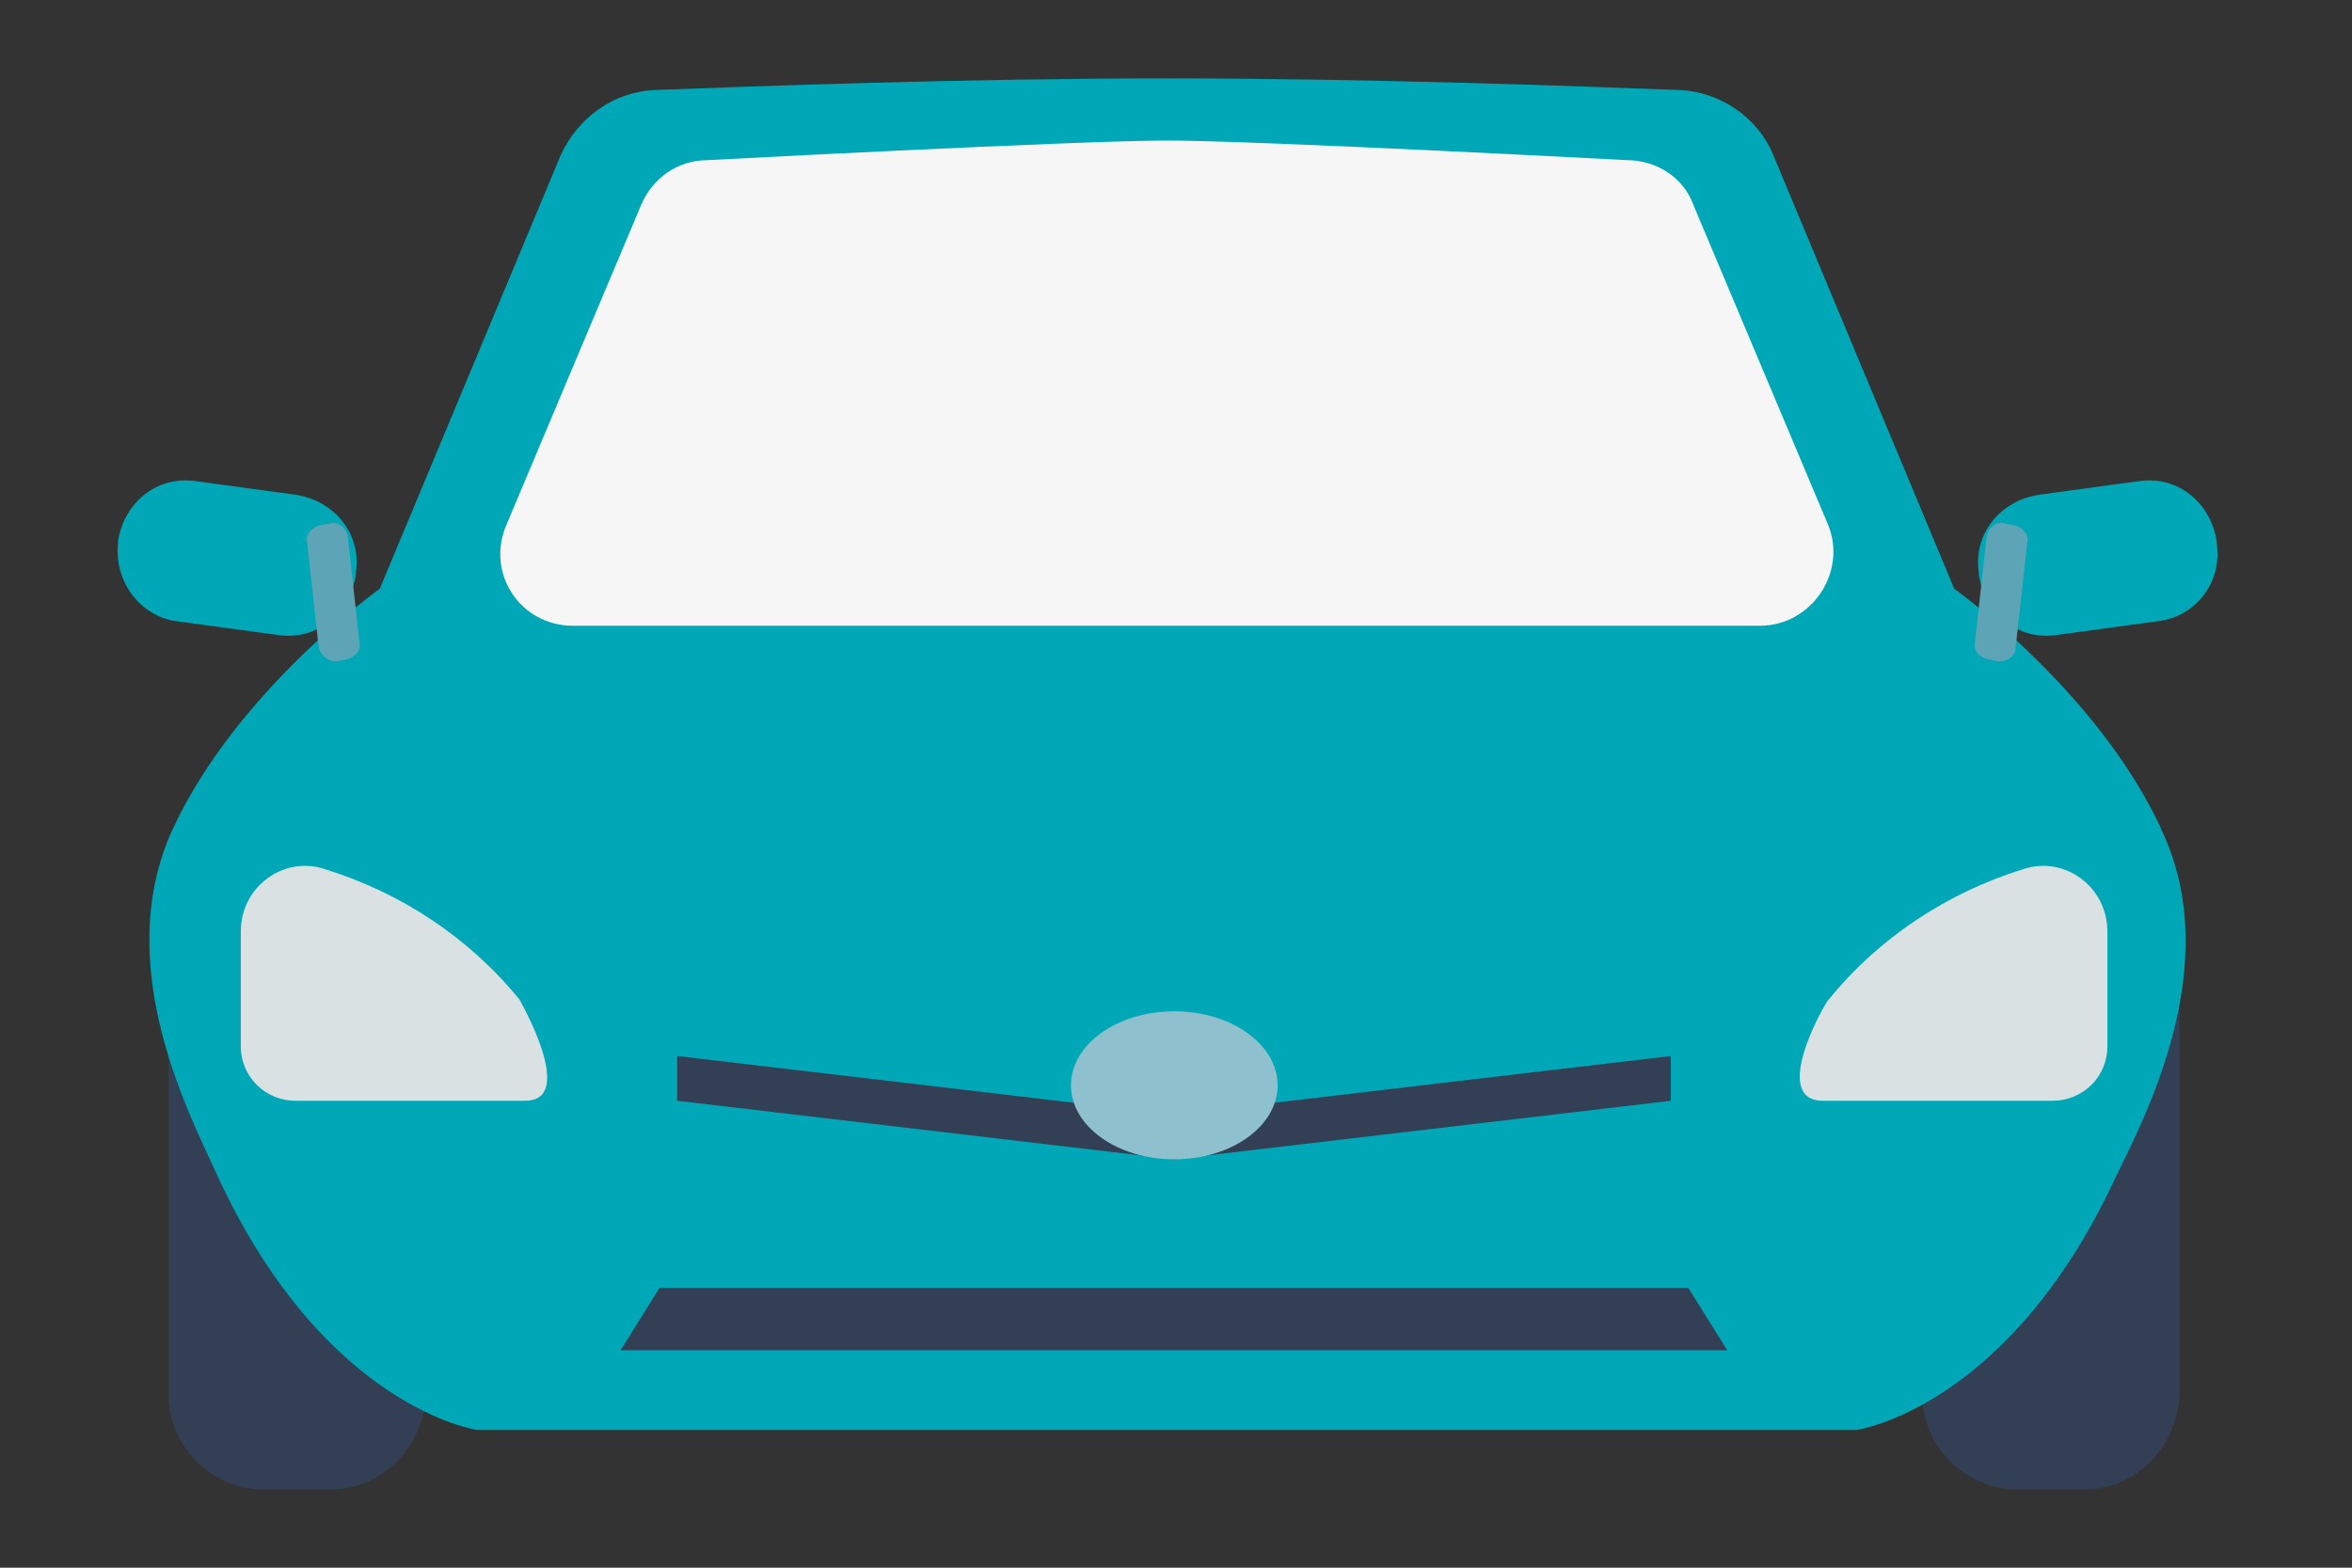<svg width="168" height="112" viewBox="0 0 168 112" fill="none" xmlns="http://www.w3.org/2000/svg">
<rect x="0" y="0" width="168" height="112" fill="#333333" stroke="none"/>
<path d="M42.569 51.041C40.996 51.041 39.717 49.763 39.717 48.173C39.717 46.583 40.996 45.305 42.569 45.305C44.142 45.305 45.421 46.583 45.421 48.173C45.421 49.763 44.142 51.041 42.569 51.041Z" fill="#8DC5CE"/>
<path d="M90.478 42.484C89.579 40.549 87.574 39.115 87.574 39.115L85.033 33.015C84.808 32.497 84.289 32.134 83.719 32.117C82.267 32.065 79.363 31.961 76.528 31.961C73.693 31.961 70.789 32.065 69.337 32.117C68.767 32.151 68.266 32.497 68.023 33.015L65.483 39.115C65.483 39.115 63.495 40.532 62.578 42.484C62.025 43.677 62.25 44.955 62.596 45.958H62.509V51.401C62.509 52.144 63.114 52.748 63.858 52.748H64.791C65.534 52.748 66.105 52.144 66.139 51.401V50.692C66.572 50.9 66.865 50.951 66.865 50.951H86.225C86.225 50.951 86.606 50.882 87.141 50.588V51.418C87.141 52.161 87.746 52.766 88.49 52.766H89.423C90.166 52.766 90.737 52.161 90.772 51.418V45.975H90.512C90.858 44.972 91.1 43.694 90.512 42.502L90.478 42.484ZM84.843 39.65H68.196C67.453 39.65 66.969 38.907 67.263 38.233L69.147 33.758C69.303 33.378 69.666 33.136 70.081 33.136C70.081 33.136 75.284 32.859 76.528 32.859C77.773 32.859 82.976 33.136 82.976 33.136C83.391 33.136 83.771 33.378 83.909 33.758L85.793 38.233C86.07 38.89 85.569 39.65 84.843 39.65Z" fill="#597A7C"/>
<path d="M67.525 46.363H64.292C63.877 46.363 63.532 46.035 63.532 45.603V43.996C63.532 43.374 64.137 42.924 64.707 43.114C65.779 43.443 66.73 44.065 67.438 44.946C67.438 44.946 68.251 46.363 67.525 46.363Z" fill="#8DC5CE"/>
<path d="M85.727 46.363H88.959C89.374 46.363 89.72 46.035 89.72 45.603V43.996C89.72 43.374 89.115 42.924 88.544 43.114C87.473 43.443 86.522 44.065 85.813 44.946C85.779 44.946 84.966 46.363 85.727 46.363Z" fill="#8DC5CE"/>
<path d="M76.634 47.183C77.429 47.183 78.086 46.716 78.086 46.146C78.086 45.576 77.429 45.109 76.634 45.109C75.838 45.109 75.182 45.576 75.182 46.146C75.182 46.716 75.838 47.183 76.634 47.183Z" fill="#8DC5CE"/>
<path d="M23.602 106.414H18.866C15.115 106.414 12.038 103.355 12.038 99.588V71.906H30.413V99.588C30.274 103.338 27.353 106.414 23.585 106.414H23.602Z" fill="#333F55"/>
<path d="M136.63 48.314H30.133L44.376 10.075L83.373 7.828L121.626 9.331L136.63 48.314Z" fill="#F6F6F6"/>
<path d="M148.869 106.414H144.133C140.382 106.414 137.305 103.355 137.305 99.588V71.906H155.68V99.588C155.542 103.338 152.62 106.414 148.852 106.414H148.869Z" fill="#333F55"/>
<path d="M154.351 59.169C149.753 49.285 139.589 42.062 139.589 42.062L126.642 11.027C125.536 8.384 122.891 6.569 119.97 6.431C112.589 6.155 97.844 5.602 83.359 5.602C68.874 5.602 54.129 6.155 46.748 6.431C43.827 6.569 41.32 8.384 40.075 11.027L27.128 42.062C27.128 42.062 16.965 49.302 12.367 59.169C7.768 69.052 13.767 80.042 15.564 84.069C23.222 100.622 34.077 102.16 34.077 102.16H132.623C132.623 102.16 143.479 100.622 151.136 84.069C153.09 80.025 159.07 68.897 154.334 59.169H154.351ZM125.692 44.706H40.922C37.172 44.706 34.665 40.956 36.186 37.465L45.797 14.639C46.627 12.686 48.442 11.442 50.533 11.442C50.533 11.442 76.981 10.042 83.376 10.042C89.772 10.042 116.219 11.442 116.219 11.442C118.311 11.442 120.264 12.686 120.955 14.639L130.566 37.465C131.966 40.8 129.46 44.706 125.692 44.706Z" fill="#00A8B7"/>
<path d="M154.016 44.398L146.912 45.366C144.129 45.781 141.761 43.828 141.346 41.046V40.908C140.931 38.126 142.885 35.758 145.668 35.343L152.772 34.376C155.555 33.961 157.923 35.914 158.338 38.696V38.834C158.753 41.616 156.799 44.122 154.016 44.398Z" fill="#00A8B7"/>
<path d="M142.729 47.253L142.037 47.114C141.346 46.976 140.931 46.423 141.069 45.87L141.899 38.353C142.037 37.662 142.591 37.248 143.144 37.386L143.835 37.524C144.527 37.662 144.941 38.215 144.803 38.768L143.973 46.285C143.973 46.838 143.42 47.253 142.729 47.253Z" fill="#5DA4B6"/>
<path d="M12.747 44.398L19.852 45.366C22.635 45.781 25.003 43.828 25.418 41.046V40.908C25.833 38.126 23.88 35.758 21.096 35.343L13.992 34.376C11.209 33.961 8.841 35.914 8.426 38.696V38.834C8.149 41.616 10.103 44.122 12.747 44.398Z" fill="#00A8B7"/>
<path d="M24.014 47.253L24.705 47.114C25.397 46.976 25.812 46.423 25.673 45.87L24.844 38.353C24.705 37.662 24.152 37.248 23.599 37.386L22.908 37.524C22.216 37.662 21.801 38.215 21.94 38.768L22.769 46.285C22.908 46.838 23.461 47.253 24.014 47.253Z" fill="#5DA4B6"/>
<path d="M37.511 78.641H21.09C18.998 78.641 17.201 76.965 17.201 74.754V66.546C17.201 63.349 20.26 61.12 23.182 62.087C28.609 63.764 33.484 66.96 37.097 71.401C37.097 71.401 41.28 78.641 37.511 78.641Z" fill="#DAE1E2"/>
<path d="M130.217 78.641H146.638C148.73 78.641 150.527 76.965 150.527 74.754V66.546C150.527 63.349 147.468 61.12 144.547 62.087C139.119 63.764 134.244 66.96 130.631 71.401C130.493 71.401 126.31 78.641 130.217 78.641Z" fill="#DAE1E2"/>
<path d="M83.856 79.627L48.368 75.445V78.642L83.856 82.824L119.343 78.642V75.445L83.856 79.627Z" fill="#333F55"/>
<path d="M123.393 96.466H44.328L47.111 92.008H120.593L123.376 96.466H123.393Z" fill="#333F55"/>
<path d="M83.878 82.825C87.957 82.825 91.259 80.458 91.259 77.538C91.259 74.617 87.957 72.25 83.878 72.25C79.799 72.25 76.497 74.617 76.497 77.538C76.497 80.458 79.799 82.825 83.878 82.825Z" fill="#8FC0CD"/>
</svg>
